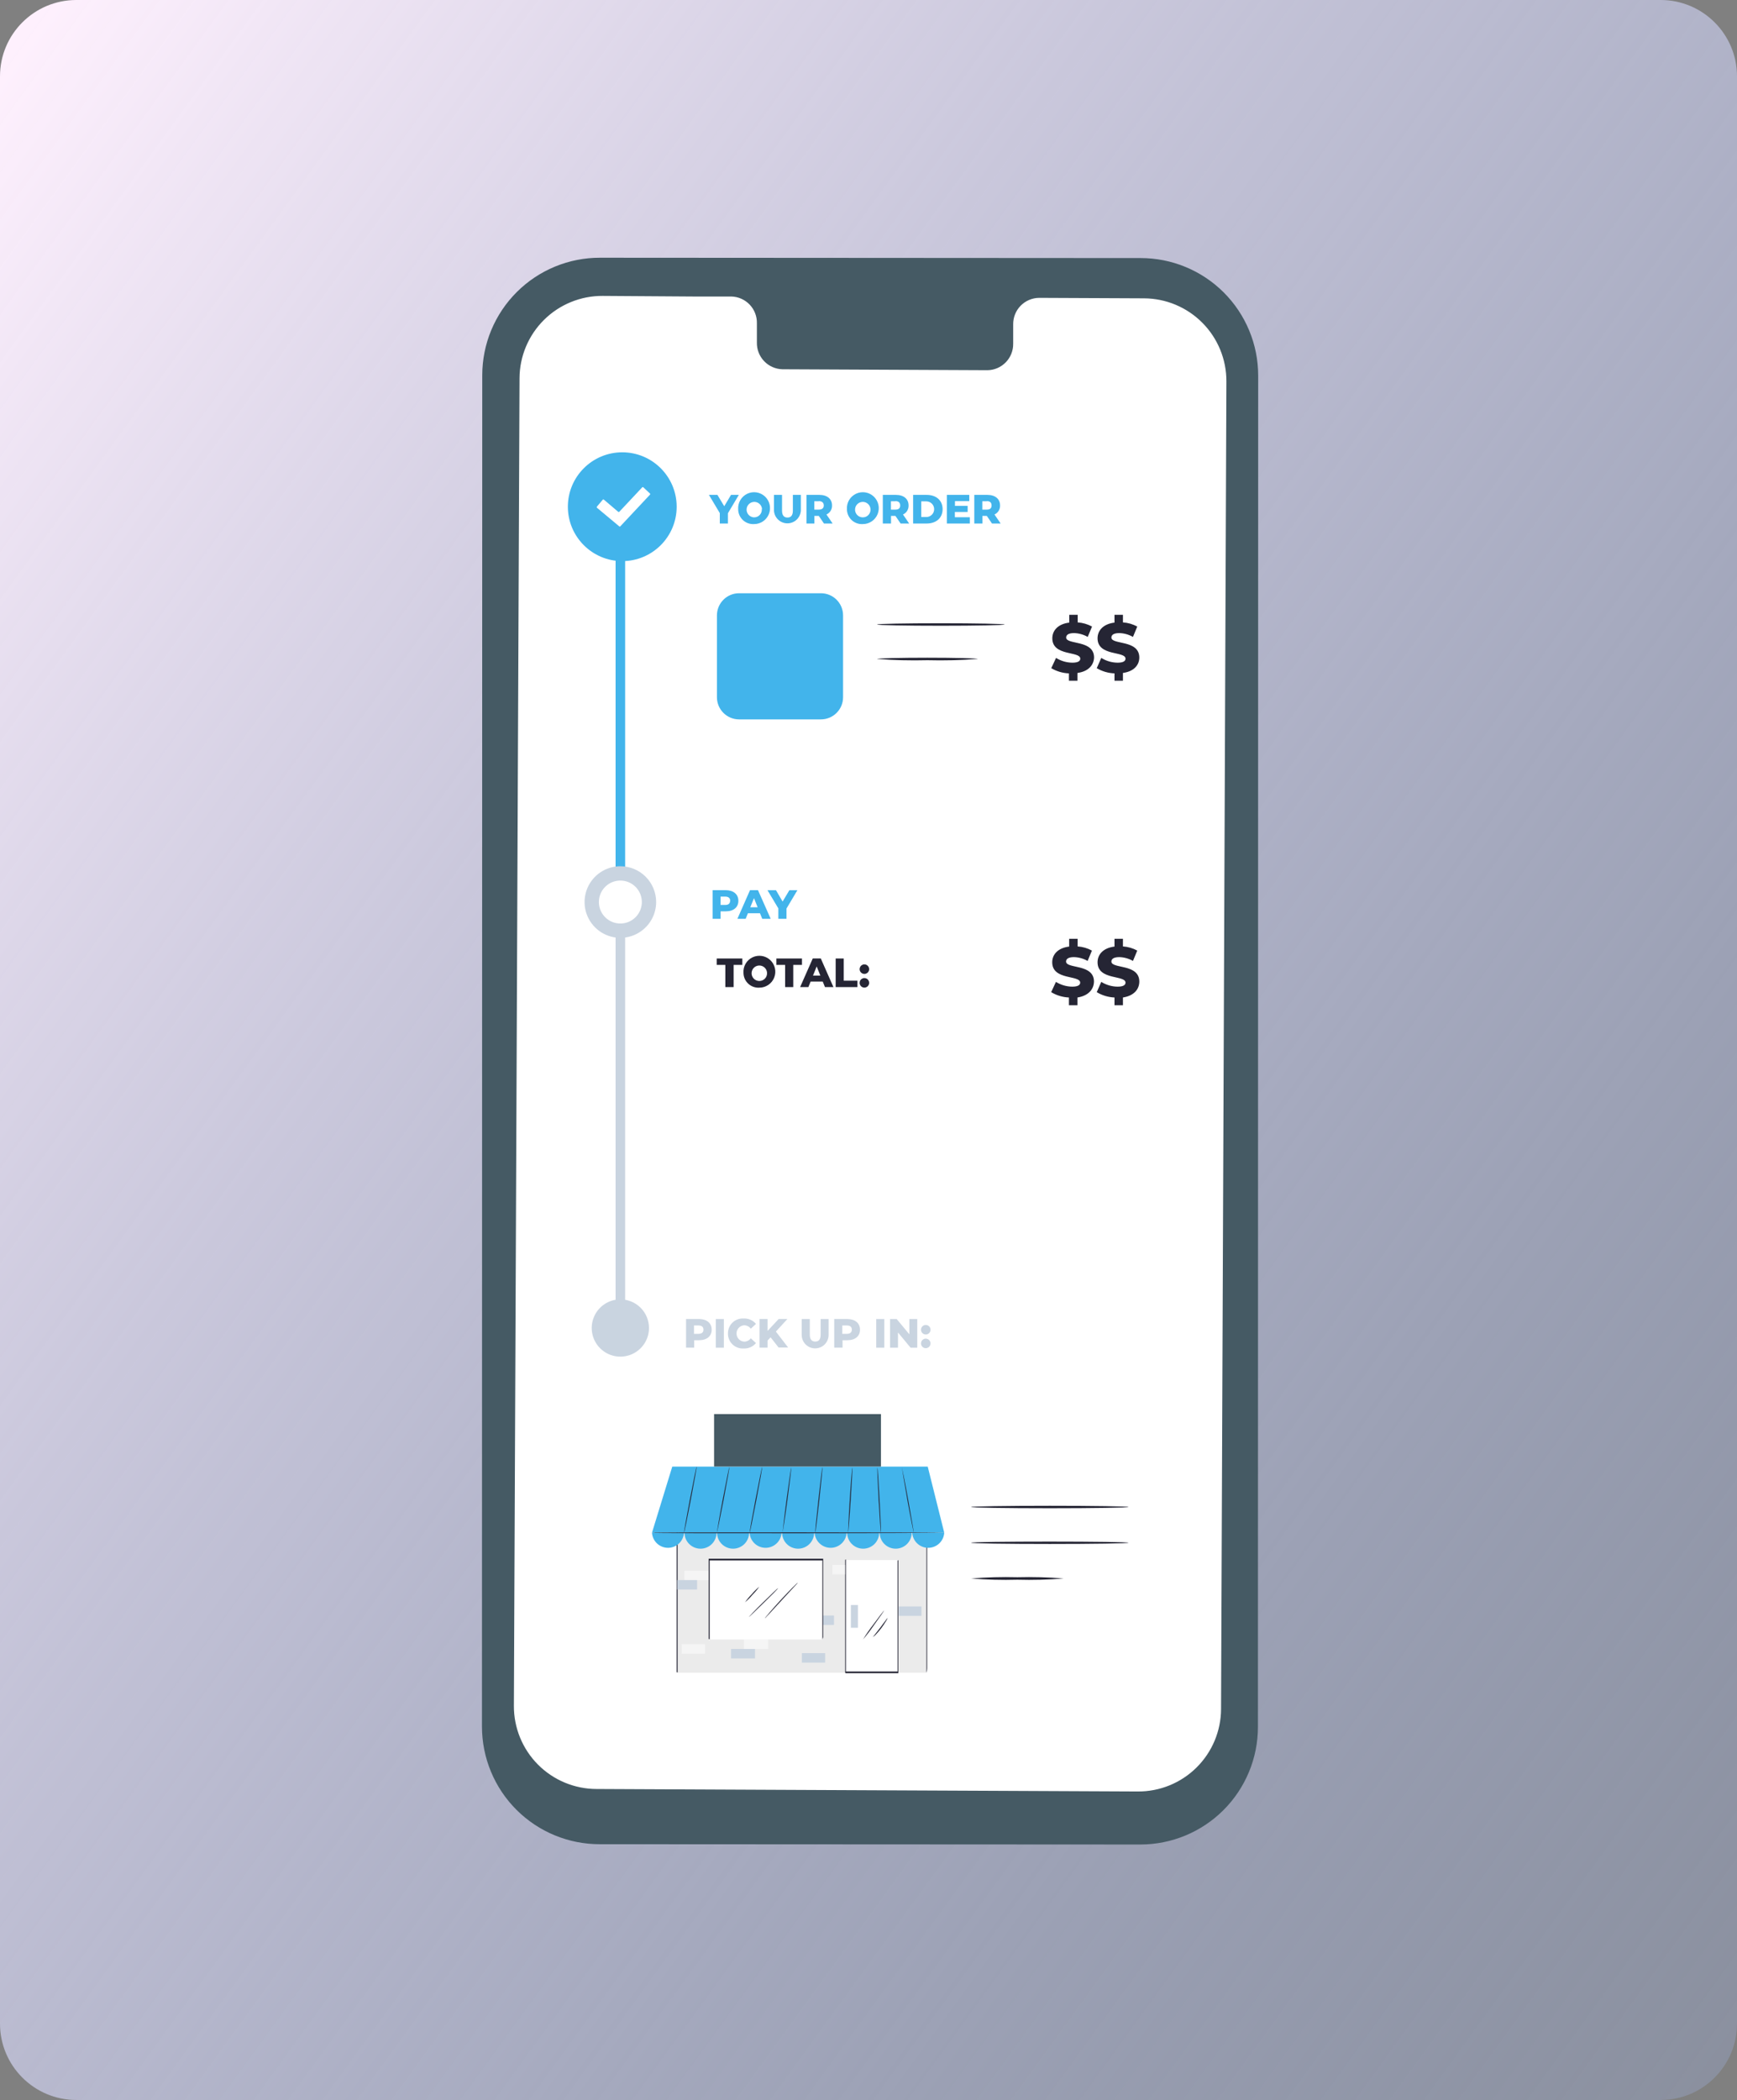 <svg width="364" height="440" viewBox="0 0 364 440" fill="none" xmlns="http://www.w3.org/2000/svg">
<rect x="0" y="0" width="364" height="440" fill="#808080" stroke="none"/>
<path d="M0 16C0 7.163 7.163 0 16 0H348C356.837 0 364 7.163 364 16V424C364 432.837 356.837 440 348 440H16C7.163 440 0 432.837 0 424V16Z" fill="url(#paint0_linear_4463_28932)"/>
<g clip-path="url(#clip0_4463_28932)">
<path d="M239 386.47L125.71 386.41C122.471 386.418 119.263 385.787 116.268 384.555C113.273 383.322 110.55 381.511 108.255 379.226C105.96 376.94 104.138 374.225 102.894 371.235C101.649 368.245 101.005 365.039 101 361.8L101.06 78.6C101.064 75.363 101.706 72.159 102.949 69.17C104.192 66.181 106.013 63.467 108.306 61.182C110.599 58.897 113.32 57.087 116.313 55.855C119.306 54.622 122.513 53.992 125.75 54L239 54.07C242.236 54.065 245.441 54.697 248.432 55.932C251.423 57.166 254.141 58.978 256.431 61.263C258.722 63.549 260.539 66.264 261.779 69.252C263.02 72.241 263.659 75.444 263.66 78.68L263.61 361.87C263.599 368.393 261.003 374.645 256.39 379.257C251.776 383.868 245.523 386.462 239 386.47Z" fill="#455A64"/>
<path d="M239.74 62.51L217.74 62.41C217.016 62.418 216.301 62.569 215.636 62.855C214.971 63.141 214.369 63.555 213.865 64.075C213.361 64.595 212.965 65.209 212.7 65.883C212.434 66.557 212.305 67.276 212.32 68V72C212.344 73.452 211.791 74.854 210.782 75.898C209.774 76.942 208.392 77.544 206.94 77.57L163.94 77.37C162.489 77.328 161.114 76.713 160.115 75.66C159.116 74.607 158.575 73.201 158.61 71.75V67.75C158.648 66.298 158.107 64.891 157.108 63.837C156.109 62.783 154.732 62.169 153.28 62.13H145.53L126.29 62C124.013 61.988 121.757 62.425 119.649 63.286C117.541 64.146 115.624 65.414 114.006 67.016C112.388 68.618 111.102 70.523 110.221 72.622C109.339 74.721 108.88 76.973 108.87 79.25L107.69 357.42C107.679 359.701 108.119 361.962 108.984 364.073C109.849 366.184 111.122 368.104 112.73 369.722C114.338 371.341 116.249 372.626 118.355 373.504C120.461 374.382 122.719 374.836 125 374.84L238.45 375.36C240.728 375.372 242.986 374.935 245.095 374.074C247.204 373.213 249.123 371.944 250.741 370.341C252.36 368.739 253.647 366.832 254.529 364.732C255.41 362.632 255.87 360.378 255.88 358.1L257 79.92C257.019 75.323 255.211 70.906 251.974 67.642C248.738 64.377 244.337 62.531 239.74 62.51Z" fill="white"/>
<path d="M152.54 107.54V109.69H150.84V107.51L148.56 103.69H150.34L151.77 106.07L153.19 103.69H154.83L152.54 107.54Z" fill="#42B4EB"/>
<path d="M154.69 106.69C154.646 106.021 154.804 105.353 155.145 104.775C155.485 104.197 155.992 103.735 156.599 103.449C157.206 103.163 157.885 103.066 158.547 103.172C159.21 103.277 159.825 103.579 160.314 104.04C160.802 104.5 161.14 105.096 161.285 105.752C161.429 106.407 161.373 107.09 161.123 107.713C160.873 108.336 160.442 108.869 159.885 109.243C159.328 109.617 158.671 109.815 158 109.81C157.575 109.834 157.149 109.772 156.749 109.626C156.349 109.481 155.983 109.255 155.673 108.963C155.363 108.671 155.116 108.319 154.947 107.928C154.778 107.537 154.691 107.116 154.69 106.69ZM159.69 106.69C159.672 106.377 159.564 106.076 159.379 105.823C159.193 105.571 158.939 105.377 158.645 105.266C158.352 105.155 158.033 105.132 157.727 105.199C157.421 105.266 157.141 105.42 156.92 105.643C156.7 105.866 156.549 106.148 156.486 106.455C156.423 106.762 156.45 107.08 156.564 107.372C156.678 107.664 156.875 107.917 157.13 108.099C157.385 108.281 157.687 108.386 158 108.4C158.223 108.406 158.445 108.366 158.651 108.281C158.858 108.196 159.044 108.069 159.199 107.908C159.353 107.747 159.472 107.556 159.548 107.346C159.624 107.136 159.655 106.913 159.64 106.69H159.69Z" fill="#42B4EB"/>
<path d="M162.19 107V103.69H163.88V107C163.88 108 164.31 108.44 165.02 108.44C165.73 108.44 166.15 108 166.15 107V103.69H167.82V107C167.777 107.718 167.462 108.392 166.939 108.885C166.416 109.378 165.724 109.652 165.005 109.652C164.286 109.652 163.594 109.378 163.071 108.885C162.548 108.392 162.233 107.718 162.19 107Z" fill="#42B4EB"/>
<path d="M171.58 108.09H170.66V109.69H169V103.69H171.7C173.34 103.69 174.36 104.54 174.36 105.91C174.374 106.305 174.27 106.696 174.062 107.033C173.853 107.369 173.55 107.636 173.19 107.8L174.48 109.69H172.67L171.58 108.09ZM171.58 105.03H170.64V106.78H171.58C172.28 106.78 172.63 106.46 172.63 105.91C172.63 105.36 172.3 105 171.6 105L171.58 105.03Z" fill="#42B4EB"/>
<path d="M177.48 106.69C177.436 106.021 177.594 105.355 177.933 104.777C178.273 104.2 178.779 103.737 179.384 103.451C179.99 103.164 180.668 103.067 181.33 103.17C181.992 103.274 182.607 103.575 183.096 104.033C183.585 104.491 183.925 105.085 184.072 105.739C184.218 106.393 184.165 107.076 183.918 107.699C183.672 108.322 183.244 108.857 182.689 109.233C182.135 109.61 181.48 109.811 180.81 109.81C180.383 109.837 179.956 109.777 179.553 109.633C179.151 109.488 178.782 109.263 178.47 108.97C178.158 108.678 177.909 108.325 177.739 107.933C177.569 107.541 177.48 107.118 177.48 106.69ZM182.42 106.69C182.402 106.374 182.292 106.069 182.104 105.815C181.915 105.56 181.655 105.367 181.358 105.258C181.06 105.15 180.737 105.131 180.429 105.204C180.12 105.277 179.84 105.439 179.623 105.67C179.406 105.9 179.261 106.19 179.207 106.502C179.152 106.814 179.19 107.135 179.317 107.426C179.443 107.716 179.652 107.964 179.917 108.137C180.183 108.31 180.493 108.401 180.81 108.4C181.031 108.402 181.249 108.358 181.452 108.272C181.655 108.185 181.838 108.057 181.989 107.897C182.14 107.736 182.256 107.546 182.33 107.339C182.405 107.131 182.435 106.91 182.42 106.69Z" fill="#42B4EB"/>
<path d="M187.64 108.09H186.72V109.69H185V103.69H187.74C189.38 103.69 190.4 104.54 190.4 105.91C190.414 106.305 190.31 106.696 190.102 107.033C189.893 107.369 189.59 107.636 189.23 107.8L190.52 109.69H188.73L187.64 108.09ZM187.64 105.03H186.7V106.78H187.64C188.34 106.78 188.64 106.46 188.64 105.91C188.64 105.36 188.36 105 187.66 105L187.64 105.03Z" fill="#42B4EB"/>
<path d="M191.35 103.69H194.19C196.19 103.69 197.53 104.85 197.53 106.69C197.53 108.53 196.17 109.69 194.19 109.69H191.35V103.69ZM194.12 108.33C194.335 108.33 194.549 108.288 194.748 108.205C194.947 108.123 195.127 108.002 195.28 107.85C195.432 107.697 195.553 107.517 195.635 107.318C195.718 107.119 195.76 106.905 195.76 106.69C195.76 106.475 195.718 106.261 195.635 106.062C195.553 105.863 195.432 105.683 195.28 105.53C195.127 105.378 194.947 105.257 194.748 105.175C194.549 105.092 194.335 105.05 194.12 105.05H193.05V108.33H194.12Z" fill="#42B4EB"/>
<path d="M203.23 108.38V109.69H198.42V103.69H203.12V105H200.12V106H202.78V107.27H200.1V108.37L203.23 108.38Z" fill="#42B4EB"/>
<path d="M206.79 108.09H205.87V109.69H204.17V103.69H206.91C208.55 103.69 209.57 104.54 209.57 105.91C209.584 106.305 209.48 106.696 209.272 107.033C209.063 107.369 208.76 107.636 208.4 107.8L209.69 109.69H207.88L206.79 108.09ZM206.79 105.03H205.85V106.78H206.79C207.49 106.78 207.79 106.46 207.79 105.91C207.79 105.36 207.51 105 206.81 105L206.79 105.03Z" fill="#42B4EB"/>
<path d="M152 202.17H150.19V200.83H155.56V202.17H153.73V206.82H152V202.17Z" fill="#252534"/>
<path d="M155.8 203.83C155.754 203.161 155.91 202.494 156.248 201.915C156.587 201.336 157.091 200.872 157.697 200.584C158.302 200.296 158.98 200.197 159.643 200.299C160.305 200.402 160.922 200.701 161.412 201.159C161.902 201.617 162.243 202.211 162.39 202.865C162.538 203.519 162.485 204.203 162.239 204.826C161.993 205.45 161.564 205.985 161.01 206.362C160.456 206.739 159.8 206.94 159.13 206.94C158.704 206.967 158.277 206.907 157.875 206.763C157.474 206.62 157.105 206.395 156.794 206.104C156.482 205.813 156.233 205.461 156.062 205.07C155.891 204.679 155.802 204.257 155.8 203.83ZM160.74 203.83C160.722 203.514 160.612 203.209 160.424 202.955C160.235 202.7 159.975 202.507 159.678 202.398C159.38 202.29 159.057 202.271 158.749 202.344C158.44 202.417 158.16 202.579 157.943 202.81C157.726 203.04 157.581 203.33 157.527 203.642C157.472 203.954 157.51 204.275 157.637 204.566C157.763 204.857 157.972 205.104 158.237 205.277C158.503 205.45 158.813 205.541 159.13 205.54C159.35 205.54 159.568 205.496 159.77 205.409C159.972 205.322 160.154 205.194 160.305 205.034C160.456 204.873 160.573 204.684 160.647 204.477C160.722 204.27 160.754 204.05 160.74 203.83Z" fill="#252534"/>
<path d="M164.53 202.17H162.69V200.83H168.06V202.17H166.23V206.82H164.53V202.17Z" fill="#252534"/>
<path d="M172.41 205.66H169.87L169.4 206.82H167.67L170.32 200.82H172L174.65 206.82H172.88L172.41 205.66ZM171.91 204.41L171.14 202.49L170.37 204.41H171.91Z" fill="#252534"/>
<path d="M175.12 200.83H176.81V205.48H179.67V206.82H175.12V200.83Z" fill="#252534"/>
<path d="M180.14 203.06C180.14 202.862 180.199 202.669 180.309 202.504C180.418 202.34 180.575 202.212 180.757 202.136C180.94 202.06 181.141 202.041 181.335 202.079C181.529 202.118 181.707 202.213 181.847 202.353C181.987 202.493 182.082 202.671 182.121 202.865C182.159 203.059 182.14 203.26 182.064 203.443C181.988 203.625 181.86 203.782 181.696 203.891C181.531 204.001 181.338 204.06 181.14 204.06C180.875 204.06 180.62 203.955 180.433 203.767C180.245 203.58 180.14 203.325 180.14 203.06ZM180.14 205.93C180.14 205.732 180.199 205.539 180.309 205.374C180.418 205.21 180.575 205.082 180.757 205.006C180.94 204.93 181.141 204.911 181.335 204.949C181.529 204.988 181.707 205.083 181.847 205.223C181.987 205.363 182.082 205.541 182.121 205.735C182.159 205.929 182.14 206.13 182.064 206.313C181.988 206.495 181.86 206.652 181.696 206.761C181.531 206.871 181.338 206.93 181.14 206.93C180.875 206.93 180.62 206.825 180.433 206.637C180.245 206.45 180.14 206.195 180.14 205.93Z" fill="#252534"/>
<path d="M225.79 209V210.63H224V209C222.686 208.945 221.406 208.56 220.28 207.88L221.28 205.73C222.303 206.37 223.483 206.716 224.69 206.73C225.89 206.73 226.36 206.39 226.36 205.89C226.36 204.25 220.5 205.45 220.5 201.62C220.5 200 221.67 198.62 224.05 198.33V196.71H225.82V198.3C226.871 198.37 227.894 198.667 228.82 199.17L227.92 201.34C227.047 200.843 226.065 200.568 225.06 200.54C223.84 200.54 223.4 200.95 223.4 201.47C223.4 203.05 229.25 201.87 229.25 205.67C229.21 207.29 228.09 208.64 225.79 209Z" fill="#252534"/>
<path d="M235.32 209V210.63H233.55V209C232.236 208.945 230.956 208.56 229.83 207.88L230.78 205.73C231.803 206.37 232.983 206.716 234.19 206.73C235.39 206.73 235.86 206.39 235.86 205.89C235.86 204.25 230 205.45 230 201.62C230 200 231.17 198.62 233.55 198.33V196.71H235.32V198.3C236.371 198.37 237.394 198.667 238.32 199.17L237.42 201.34C236.547 200.843 235.565 200.568 234.56 200.54C233.34 200.54 232.9 200.95 232.9 201.47C232.9 203.05 238.75 201.87 238.75 205.67C238.74 207.29 237.62 208.64 235.32 209Z" fill="#252534"/>
<path d="M130.4 117.57C136.696 117.57 141.8 112.466 141.8 106.17C141.8 99.874 136.696 94.77 130.4 94.77C124.104 94.77 119 99.874 119 106.17C119 112.466 124.104 117.57 130.4 117.57Z" fill="#42B4EB"/>
<path d="M154.73 188.74C154.73 190.1 153.73 190.95 152.06 190.95H151V192.51H149.33V186.51H152.06C153.7 186.52 154.73 187.37 154.73 188.74ZM153.02 188.74C153.02 188.18 152.66 187.86 151.96 187.86H151V189.61H152C152.66 189.61 153 189.29 153 188.74H153.02Z" fill="#42B4EB"/>
<path d="M159.26 191.35H156.73L156.26 192.51H154.53L157.17 186.51H158.84L161.5 192.51H159.73L159.26 191.35ZM158.77 190.1L158 188.18L157.23 190.1H158.77Z" fill="#42B4EB"/>
<path d="M164.81 190.37V192.51H163.11V190.34L160.83 186.52H162.61L164 188.9L165.42 186.52H167.1L164.81 190.37Z" fill="#42B4EB"/>
<path d="M194.15 309.68H141.82V350.48H194.15V309.68Z" fill="#EBEBEB"/>
<path d="M194.14 350.48C194.14 350.48 194.14 350.22 194.14 349.73V347.56C194.14 345.65 194.14 342.86 194.14 339.3C194.14 332.18 194.14 321.99 194.14 309.68L194.22 309.76H141.9L141.99 309.66C141.99 324.37 141.99 338.28 141.99 350.46L141.91 350.38H179.69H190.41H179.72H141.88H141.79V350.29C141.79 338.11 141.79 324.2 141.79 309.49V309.4H194.29V309.48C194.29 321.81 194.29 332.02 194.29 339.14C194.29 342.7 194.29 345.49 194.29 347.39C194.29 348.33 194.29 349.06 194.29 349.55C194.29 350.04 194.14 350.48 194.14 350.48Z" fill="#252534"/>
<path d="M140.88 307.29L136.63 321.13H197.87L194.41 307.29H140.88Z" fill="#42B4EB"/>
<path d="M136.63 321.13C136.677 321.988 137.051 322.796 137.675 323.387C138.299 323.977 139.126 324.307 139.985 324.307C140.844 324.307 141.671 323.977 142.295 323.387C142.919 322.796 143.293 321.988 143.34 321.13H136.63Z" fill="#42B4EB"/>
<path d="M143.44 321.13C143.44 322.021 143.794 322.876 144.424 323.506C145.054 324.136 145.909 324.49 146.8 324.49C147.691 324.49 148.546 324.136 149.176 323.506C149.806 322.876 150.16 322.021 150.16 321.13H143.44Z" fill="#42B4EB"/>
<path d="M150.26 321.13C150.26 322.021 150.614 322.876 151.244 323.506C151.874 324.136 152.729 324.49 153.62 324.49C154.511 324.49 155.366 324.136 155.996 323.506C156.626 322.876 156.98 322.021 156.98 321.13H150.26Z" fill="#42B4EB"/>
<path d="M157.08 321.13C157.127 321.988 157.501 322.796 158.125 323.387C158.749 323.977 159.576 324.307 160.435 324.307C161.294 324.307 162.121 323.977 162.745 323.387C163.369 322.796 163.743 321.988 163.79 321.13H157.08Z" fill="#42B4EB"/>
<path d="M163.89 321.13C163.89 322.021 164.244 322.876 164.874 323.506C165.504 324.136 166.359 324.49 167.25 324.49C168.141 324.49 168.996 324.136 169.626 323.506C170.256 322.876 170.61 322.021 170.61 321.13H163.89Z" fill="#42B4EB"/>
<path d="M170.71 321.13C170.757 321.988 171.131 322.796 171.755 323.387C172.379 323.977 173.206 324.307 174.065 324.307C174.924 324.307 175.751 323.977 176.375 323.387C176.999 322.796 177.373 321.988 177.42 321.13H170.71Z" fill="#42B4EB"/>
<path d="M177.52 321.13C177.52 322.021 177.874 322.876 178.504 323.506C179.134 324.136 179.989 324.49 180.88 324.49C181.771 324.49 182.626 324.136 183.256 323.506C183.886 322.876 184.24 322.021 184.24 321.13H177.52Z" fill="#42B4EB"/>
<path d="M184.34 321.13C184.34 322.021 184.694 322.876 185.324 323.506C185.954 324.136 186.809 324.49 187.7 324.49C188.591 324.49 189.446 324.136 190.076 323.506C190.706 322.876 191.06 322.021 191.06 321.13H184.34Z" fill="#42B4EB"/>
<path d="M191.16 321.13C191.207 321.988 191.581 322.796 192.205 323.387C192.829 323.977 193.656 324.307 194.515 324.307C195.374 324.307 196.201 323.977 196.825 323.387C197.449 322.796 197.823 321.988 197.87 321.13H191.16Z" fill="#42B4EB"/>
<path d="M197.85 321.16C197.85 321.16 184.16 321.25 167.27 321.25C150.38 321.25 136.68 321.25 136.68 321.16C136.68 321.07 150.37 321.06 167.27 321.06C184.17 321.06 197.85 321.11 197.85 321.16Z" fill="#252534"/>
<path d="M188.24 326.87H177.2V350.48H188.24V326.87Z" fill="white"/>
<path d="M188.25 326.87V327.31C188.25 327.61 188.25 328.05 188.25 328.61C188.25 329.75 188.25 331.41 188.25 333.49C188.25 337.69 188.25 343.6 188.25 350.49V350.58H177.21L177.11 350.48V343.8C177.11 341.63 177.11 339.54 177.11 337.55C177.11 333.55 177.11 329.94 177.11 326.87V326.8H177.18H185.28H187.47H185.26H177.2L177.27 326.73C177.27 329.8 177.27 333.41 177.27 337.41C177.27 339.41 177.27 341.49 177.27 343.66V350.32L177.18 350.23H188.18L188.09 350.32C188.09 343.46 188.09 337.57 188.09 333.39C188.09 331.3 188.09 329.64 188.09 328.49C188.09 327.92 188.09 327.49 188.09 327.17V327C188.135 326.947 188.189 326.903 188.25 326.87Z" fill="#252534"/>
<path d="M179.78 336.29H178.31V341.06H179.78V336.29Z" fill="#C9D4E0"/>
<path d="M180.85 343.51C181.505 342.438 182.22 341.403 182.99 340.41C184.22 338.74 185.25 337.41 185.29 337.41C185.33 337.41 184.37 338.83 183.14 340.51C182.429 341.549 181.664 342.55 180.85 343.51Z" fill="#252534"/>
<path d="M182.91 343C182.91 343 183.64 342.12 184.49 341C185.34 339.88 186 338.93 186 339C185.924 339.24 185.809 339.467 185.66 339.67C185.356 340.185 185.022 340.683 184.66 341.16C184.296 341.638 183.905 342.095 183.49 342.53C183.319 342.713 183.124 342.871 182.91 343Z" fill="#252534"/>
<path d="M148.53 329.09H143.44V331.07H148.53V329.09Z" fill="#F5F5F5"/>
<path d="M146.08 331.07H141.91V333.05H146.08V331.07Z" fill="#C9D4E0"/>
<path d="M160.96 343.53H155.87V345.51H160.96V343.53Z" fill="#F5F5F5"/>
<path d="M174.77 338.49H172.34V340.47H174.77V338.49Z" fill="#C9D4E0"/>
<path d="M193.1 336.59H188.34V338.57H193.1V336.59Z" fill="#C9D4E0"/>
<path d="M172.91 346.38H168.04V348.36H172.91V346.38Z" fill="#C9D4E0"/>
<path d="M147.73 344.51H142.86V346.49H147.73V344.51Z" fill="#F5F5F5"/>
<path d="M177.08 327.89H174.42V329.87H177.08V327.89Z" fill="#F5F5F5"/>
<path d="M158.22 345.5H153.2V347.48H158.22V345.5Z" fill="#C9D4E0"/>
<path d="M172.34 326.87H148.53V343.52H172.34V326.87Z" fill="white"/>
<path d="M172.34 343.53C172.34 343.53 172.34 343.42 172.34 343.22C172.34 343.02 172.34 342.72 172.34 342.33C172.34 341.55 172.34 340.42 172.34 338.97C172.34 336.07 172.34 331.92 172.34 326.87L172.42 326.95H148.61L148.71 326.85C148.71 332.85 148.71 338.46 148.71 343.51L148.62 343.42H165.77H170.67H165.79H148.59H148.5V343.34C148.5 338.34 148.5 332.64 148.5 326.68V326.59H172.5V326.67C172.5 331.74 172.5 335.91 172.5 338.82C172.5 340.26 172.5 341.39 172.5 342.16V343.03C172.34 343.43 172.34 343.53 172.34 343.53Z" fill="#252534"/>
<path d="M160.29 339.08C160.356 338.961 160.437 338.85 160.53 338.75C160.69 338.55 160.92 338.27 161.22 337.92C161.82 337.22 162.66 336.26 163.61 335.23C164.56 334.2 165.44 333.29 166.08 332.64C166.41 332.31 166.67 332.05 166.86 331.88C166.95 331.779 167.055 331.691 167.17 331.62C167.101 331.734 167.017 331.838 166.92 331.93L166.18 332.73L163.75 335.36L161.32 338L160.58 338.79C160.499 338.902 160.402 338.999 160.29 339.08Z" fill="#252534"/>
<path d="M156.93 338.78C156.93 338.78 158.22 337.37 159.93 335.72C161.64 334.07 162.99 332.72 163.03 332.78C163.07 332.84 161.74 334.2 160.03 335.85C158.32 337.5 157 338.82 156.93 338.78Z" fill="#252534"/>
<path d="M156.13 335.72C156.554 335.105 157.033 334.529 157.56 334C158.035 333.44 158.557 332.922 159.12 332.45C158.697 333.051 158.222 333.613 157.7 334.13C157.223 334.703 156.697 335.235 156.13 335.72Z" fill="#252534"/>
<path d="M143.34 321.13C143.29 321.13 143.84 318.01 144.57 314.19C145.3 310.37 145.93 307.28 145.99 307.29C146.05 307.3 145.49 310.4 144.76 314.23C144.03 318.06 143.4 321.14 143.34 321.13Z" fill="#252534"/>
<path d="M150.22 321.13C150.22 321.13 150.72 318.01 151.45 314.19C152.18 310.37 152.81 307.28 152.86 307.29C152.91 307.3 152.37 310.4 151.64 314.23C150.91 318.06 150.27 321.14 150.22 321.13Z" fill="#252534"/>
<path d="M157.1 321.13C157.04 321.13 157.59 318.01 158.32 314.19C159.05 310.37 159.69 307.28 159.74 307.29C159.79 307.3 159.24 310.4 158.51 314.23C157.78 318.06 157.15 321.14 157.1 321.13Z" fill="#252534"/>
<path d="M164 321.13C164 321.13 164.31 318.05 164.82 314.27C165.33 310.49 165.77 307.42 165.82 307.43C165.87 307.44 165.51 310.51 165.01 314.29C164.51 318.07 164 321.14 164 321.13Z" fill="#252534"/>
<path d="M170.85 321.13C170.79 321.13 171.08 318.05 171.5 314.27C171.92 310.49 172.28 307.42 172.34 307.43C172.4 307.44 172.1 310.5 171.69 314.29C171.28 318.08 170.9 321.14 170.85 321.13Z" fill="#252534"/>
<path d="M177.72 321.13C177.72 321.13 177.83 318.06 178.07 314.27C178.31 310.48 178.57 307.42 178.62 307.43C178.67 307.44 178.51 310.5 178.27 314.28C178.03 318.06 177.77 321.13 177.72 321.13Z" fill="#252534"/>
<path d="M184.6 321.13C184.54 321.13 184.34 318.07 184.13 314.3C183.92 310.53 183.81 307.46 183.86 307.46C183.91 307.46 184.12 310.46 184.32 314.29C184.52 318.12 184.65 321.13 184.6 321.13Z" fill="#252534"/>
<path d="M191.47 321.13C191.47 321.13 190.83 318.13 190.15 314.31C189.47 310.49 189 307.46 189 307.46C189 307.46 189.64 310.46 190.32 314.28C191 318.1 191.53 321.12 191.47 321.13Z" fill="#252534"/>
<path d="M184.61 296.29H149.64V307.28H184.61V296.29Z" fill="#455A64"/>
<path d="M149.14 278.6C149.14 279.96 148.14 280.81 146.47 280.81H145.47V282.37H143.77V276.37H146.51C148.11 276.38 149.14 277.23 149.14 278.6ZM147.42 278.6C147.42 278.04 147.07 277.72 146.37 277.72H145.43V279.47H146.37C147.07 279.47 147.42 279.14 147.42 278.6Z" fill="#C9D4E0"/>
<path d="M150 276.38H151.69V282.38H150V276.38Z" fill="#C9D4E0"/>
<path d="M152.55 279.38C152.545 278.954 152.628 278.532 152.794 278.14C152.96 277.748 153.205 277.394 153.514 277.101C153.822 276.808 154.189 276.582 154.589 276.438C154.989 276.293 155.415 276.232 155.84 276.26C156.328 276.236 156.815 276.326 157.263 276.522C157.711 276.718 158.107 277.015 158.42 277.39L157.34 278.39C157.176 278.171 156.963 277.992 156.719 277.869C156.474 277.746 156.204 277.681 155.93 277.68C155.498 277.713 155.094 277.908 154.799 278.226C154.505 278.544 154.341 278.961 154.341 279.395C154.341 279.828 154.505 280.246 154.799 280.564C155.094 280.882 155.498 281.077 155.93 281.11C156.203 281.108 156.472 281.045 156.716 280.923C156.96 280.802 157.174 280.626 157.34 280.41L158.42 281.41C158.107 281.785 157.711 282.082 157.263 282.278C156.815 282.474 156.328 282.564 155.84 282.54C155.412 282.568 154.982 282.506 154.579 282.359C154.176 282.212 153.808 281.982 153.499 281.685C153.189 281.388 152.945 281.029 152.782 280.632C152.618 280.236 152.539 279.809 152.55 279.38Z" fill="#C9D4E0"/>
<path d="M161.48 280.2L160.85 280.87V282.37H159.17V276.37H160.85V278.86L163.17 276.37H165L162.59 279L165.16 282.34H163.16L161.48 280.2Z" fill="#C9D4E0"/>
<path d="M168 279.7V276.38H169.7V279.65C169.7 280.65 170.13 281.09 170.84 281.09C171.55 281.09 171.97 280.68 171.97 279.65V276.38H173.64V279.7C173.64 280.448 173.343 281.165 172.814 281.694C172.285 282.223 171.568 282.52 170.82 282.52C170.072 282.52 169.355 282.223 168.826 281.694C168.297 281.165 168 280.448 168 279.7Z" fill="#C9D4E0"/>
<path d="M180.22 278.6C180.22 279.96 179.22 280.81 177.56 280.81H176.56V282.37H174.82V276.37H177.56C179.19 276.38 180.22 277.23 180.22 278.6ZM178.51 278.6C178.51 278.04 178.16 277.72 177.46 277.72H176.51V279.47H177.46C178.16 279.47 178.51 279.14 178.51 278.6Z" fill="#C9D4E0"/>
<path d="M183.62 276.38H185.31V282.38H183.62V276.38Z" fill="#C9D4E0"/>
<path d="M192.22 276.38V282.38H190.82L188.18 279.19V282.38H186.52V276.38H187.91L190.56 279.57V276.38H192.22Z" fill="#C9D4E0"/>
<path d="M193 278.61C193 278.345 193.105 278.09 193.293 277.903C193.48 277.715 193.735 277.61 194 277.61C194.265 277.61 194.52 277.715 194.707 277.903C194.895 278.09 195 278.345 195 278.61C195 278.875 194.895 279.13 194.707 279.317C194.52 279.505 194.265 279.61 194 279.61C193.735 279.61 193.48 279.505 193.293 279.317C193.105 279.13 193 278.875 193 278.61ZM193 281.48C193 281.282 193.059 281.089 193.169 280.924C193.278 280.76 193.435 280.632 193.617 280.556C193.8 280.48 194.001 280.461 194.195 280.499C194.389 280.538 194.567 280.633 194.707 280.773C194.847 280.913 194.942 281.091 194.981 281.285C195.019 281.479 195 281.68 194.924 281.863C194.848 282.045 194.72 282.202 194.556 282.311C194.391 282.421 194.198 282.48 194 282.48C193.869 282.48 193.739 282.454 193.617 282.404C193.496 282.354 193.386 282.28 193.293 282.187C193.2 282.094 193.126 281.984 193.076 281.863C193.026 281.741 193 281.611 193 281.48Z" fill="#C9D4E0"/>
<path d="M236.48 315.76C236.48 315.9 229.09 316.02 219.99 316.02C210.89 316.02 203.5 315.9 203.5 315.76C203.5 315.62 210.88 315.5 219.99 315.5C229.1 315.5 236.48 315.61 236.48 315.76Z" fill="#252534"/>
<path d="M236.48 323.24C236.48 323.39 229.09 323.5 219.99 323.5C210.89 323.5 203.5 323.39 203.5 323.24C203.5 323.09 210.88 323 220 323C229.12 323 236.48 323.1 236.48 323.24Z" fill="#252534"/>
<path d="M222.91 330.73C219.68 330.993 216.439 331.08 213.2 330.99C209.964 331.08 206.726 330.994 203.5 330.73C206.726 330.472 209.964 330.386 213.2 330.47C216.439 330.386 219.68 330.473 222.91 330.73Z" fill="#252534"/>
<path d="M210.52 130.85C210.52 131 204.52 131.11 197.16 131.11C189.8 131.11 183.8 131 183.8 130.85C183.8 130.7 189.8 130.59 197.16 130.59C204.52 130.59 210.52 130.71 210.52 130.85Z" fill="#252534"/>
<path d="M204.88 138.07C201.373 138.334 197.855 138.42 194.34 138.33C190.825 138.42 187.307 138.334 183.8 138.07C183.8 137.93 188.52 137.81 194.34 137.81C200.16 137.81 204.88 137.93 204.88 138.07Z" fill="#252534"/>
<path d="M225.79 141V142.63H224V141.09C222.695 141.041 221.423 140.666 220.3 140L221.3 137.85C222.323 138.49 223.503 138.836 224.71 138.85C225.91 138.85 226.38 138.51 226.38 138.01C226.38 136.37 220.52 137.57 220.52 133.74C220.52 132.12 221.69 130.74 224.07 130.45V128.82H225.84V130.41C226.891 130.48 227.914 130.777 228.84 131.28L227.94 133.45C227.067 132.953 226.085 132.678 225.08 132.65C223.86 132.65 223.42 133.06 223.42 133.58C223.42 135.15 229.27 133.98 229.27 137.78C229.21 139.34 228.09 140.69 225.79 141Z" fill="#252534"/>
<path d="M235.32 141V142.63H233.55V141.09C232.238 141.044 230.959 140.669 229.83 140L230.78 137.85C231.803 138.49 232.983 138.836 234.19 138.85C235.39 138.85 235.86 138.51 235.86 138.01C235.86 136.37 230 137.57 230 133.74C230 132.12 231.17 130.74 233.55 130.45V128.82H235.32V130.41C236.371 130.48 237.394 130.777 238.32 131.28L237.42 133.45C236.547 132.953 235.565 132.678 234.56 132.65C233.34 132.65 232.9 133.06 232.9 133.58C232.9 135.15 238.75 133.98 238.75 137.78C238.74 139.34 237.62 140.69 235.32 141Z" fill="#252534"/>
<path d="M172.03 124.3H154.88C152.317 124.3 150.24 126.377 150.24 128.94V146.09C150.24 148.653 152.317 150.73 154.88 150.73H172.03C174.593 150.73 176.67 148.653 176.67 146.09V128.94C176.67 126.377 174.593 124.3 172.03 124.3Z" fill="#42B4EB"/>
<path d="M162.64 140.43C162.614 140.44 162.586 140.44 162.56 140.43C162.537 140.406 162.524 140.374 162.524 140.34C162.524 140.306 162.537 140.274 162.56 140.25C163.06 139.73 163.56 139.25 164.13 138.77C164.154 138.747 164.186 138.734 164.22 138.734C164.254 138.734 164.286 138.747 164.31 138.77C164.333 138.794 164.346 138.826 164.346 138.86C164.346 138.894 164.333 138.926 164.31 138.95C163.78 139.41 163.25 139.9 162.76 140.41C162.744 140.425 162.724 140.435 162.703 140.438C162.682 140.442 162.66 140.439 162.64 140.43Z" fill="#42B4EB"/>
<path d="M131 106H129V184H131V106Z" fill="#42B4EB"/>
<path d="M129.76 110.28L125.09 106.38C125.063 106.348 125.048 106.307 125.048 106.265C125.048 106.223 125.063 106.182 125.09 106.15L126.32 104.69C126.335 104.675 126.353 104.662 126.373 104.654C126.392 104.646 126.414 104.641 126.435 104.641C126.456 104.641 126.478 104.646 126.497 104.654C126.517 104.662 126.535 104.675 126.55 104.69L129.55 107.24C129.581 107.266 129.62 107.28 129.66 107.28C129.7 107.28 129.739 107.266 129.77 107.24L134.59 102.1C134.62 102.072 134.659 102.056 134.7 102.056C134.741 102.056 134.78 102.072 134.81 102.1L136.21 103.41C136.239 103.441 136.255 103.482 136.255 103.525C136.255 103.568 136.239 103.609 136.21 103.64L130 110.27C129.986 110.288 129.968 110.302 129.948 110.312C129.927 110.323 129.905 110.328 129.882 110.329C129.86 110.33 129.837 110.326 129.816 110.318C129.795 110.309 129.776 110.296 129.76 110.28Z" fill="white"/>
<path d="M131 194H129V273H131V194Z" fill="#C9D4E0"/>
<path d="M136 278.25C136 279.437 135.648 280.597 134.989 281.583C134.33 282.57 133.392 283.339 132.296 283.793C131.2 284.247 129.993 284.366 128.829 284.135C127.666 283.903 126.596 283.332 125.757 282.493C124.918 281.654 124.347 280.584 124.115 279.421C123.884 278.257 124.003 277.05 124.457 275.954C124.911 274.858 125.68 273.92 126.667 273.261C127.653 272.602 128.813 272.25 130 272.25C131.591 272.25 133.117 272.882 134.243 274.007C135.368 275.133 136 276.659 136 278.25Z" fill="#C9D4E0"/>
<path d="M136 189C136 190.187 135.648 191.347 134.989 192.333C134.33 193.32 133.392 194.089 132.296 194.543C131.2 194.997 129.993 195.116 128.829 194.885C127.666 194.653 126.596 194.082 125.757 193.243C124.918 192.404 124.347 191.334 124.115 190.171C123.884 189.007 124.003 187.8 124.457 186.704C124.911 185.608 125.68 184.67 126.667 184.011C127.653 183.352 128.813 183 130 183C131.591 183 133.117 183.632 134.243 184.757C135.368 185.883 136 187.409 136 189Z" fill="white" stroke="#C9D4E0" stroke-width="3"/>
</g>
<defs>
<linearGradient id="paint0_linear_4463_28932" x1="45.5" y1="-48.889" x2="527.384" y2="300.8" gradientUnits="userSpaceOnUse">
<stop stop-color="#FEF0FD"/>
<stop offset="1" stop-color="#9EB5EF" stop-opacity="0.2"/>
</linearGradient>
<clipPath id="clip0_4463_28932">
<rect width="162.69" height="332.47" fill="white" transform="translate(101 54)"/>
</clipPath>
</defs>
</svg>
